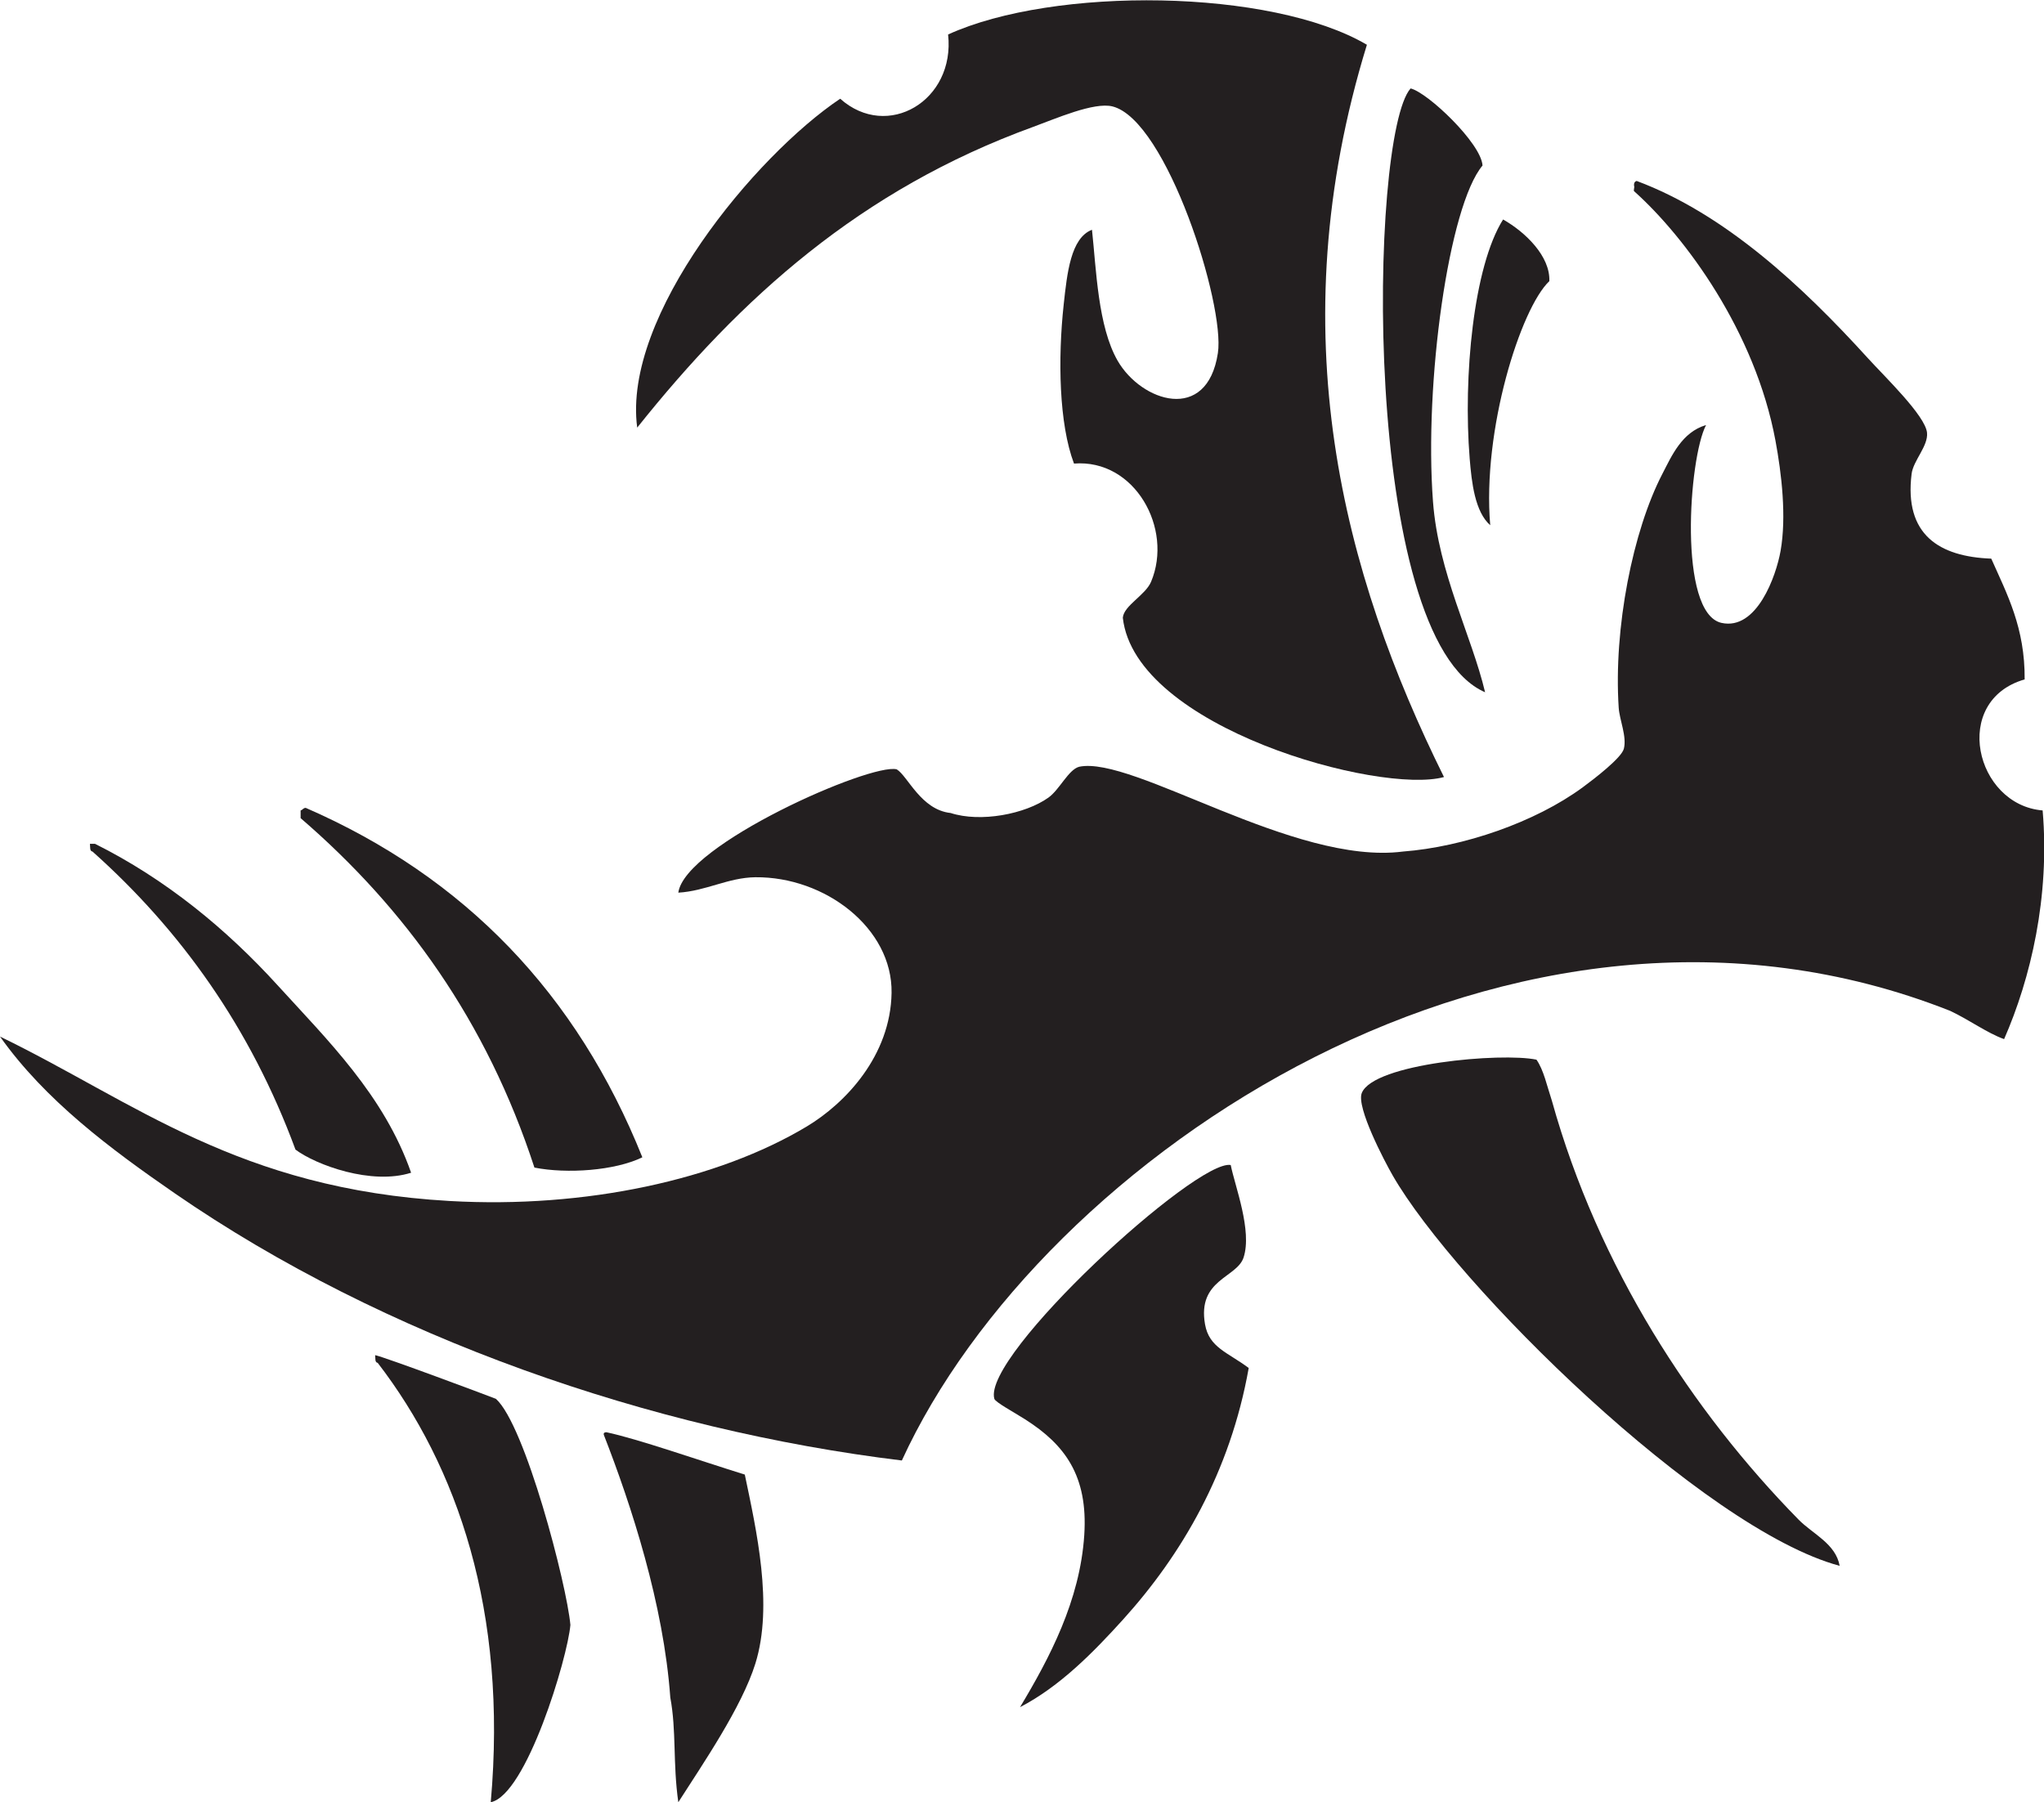 <?xml version="1.0" encoding="UTF-8" standalone="no"?>
<svg
   xmlns:dc="http://purl.org/dc/elements/1.1/"
   xmlns:cc="http://creativecommons.org/ns#"
   xmlns:rdf="http://www.w3.org/1999/02/22-rdf-syntax-ns#"
   xmlns:svg="http://www.w3.org/2000/svg"
   xmlns="http://www.w3.org/2000/svg"
   viewBox="0 0 721.267 635.947"
   height="635.947"
   width="721.267"
   xml:space="preserve"
   id="svg2"
   version="1.1"><defs
     id="defs6" /><g
     transform="matrix(1.333,0,0,-1.333,0,635.947)"
     id="g10"><g
       transform="scale(0.1)"
       id="g12"><path
         id="path14"
         style="fill:#231f20;fill-opacity:1;fill-rule:evenodd;stroke:none"
         d="M 3618.46,4652.29 C 3384,3890.6 3556.66,3250.18 3822.5,2713.84 c -168.52,-46.55 -817.64,129.97 -850.2,421.7 2.8,32.44 59.79,59.55 74.81,95.22 59.16,140.37 -43.05,325.75 -204.04,312.87 -39.75,104.96 -42.99,276.81 -27.21,421.7 8.98,82.5 18.61,175.6 74.82,197.25 11.33,-104.66 15.55,-255.99 68.01,-346.89 62.72,-108.62 236.78,-166.21 265.27,20.41 19.48,127.69 -135.29,616.54 -278.86,652.95 -49.01,12.43 -151.55,-32.84 -210.86,-54.41 -456.85,-166.18 -773.74,-452.74 -1047.44,-795.79 -39.63,296.14 312.6,719.94 537.33,870.61 125.26,-111.52 305,-5.01 285.67,170.04 280.14,127.77 855.4,121.68 1108.66,-27.21 v 0" /><path
         id="path16"
         style="fill:#231f20;fill-opacity:1;fill-rule:evenodd;stroke:none"
         d="m 3931.33,2938.29 c -329.49,141.71 -307.81,1473.8 -197.25,1598.37 44.42,-10.04 186.8,-144.77 190.45,-204.04 C 3835,4226 3769.59,3756.99 3793.44,3442.43 c 14.33,-188.78 102.2,-354.19 137.89,-504.14 v 0" /><path
         id="path18"
         style="fill:#231f20;fill-opacity:1;fill-rule:evenodd;stroke:none"
         d="m 5271.25,3291.97 c 41.82,-94.2 89.45,-182.61 88.4,-319.68 -195.59,-56.41 -131.13,-332.19 47.62,-346.88 19.45,-228.32 -31.45,-444.43 -102.02,-605.33 -45.23,16.15 -91.89,50.86 -142.83,74.81 C 4007.03,2551.66 2755.33,1707.86 2387.36,904.609 1725.28,985.078 1017.29,1228.97 462.516,1611.98 292.207,1729.56 119.949,1857.76 0,2026.88 c 357.297,-173.42 630.344,-403.46 1190.29,-435.31 360.37,-20.49 710.91,56.54 945.42,197.25 102.04,61.23 221.84,187.14 224.45,353.69 2.67,171.38 -176.16,307.82 -360.48,306.06 -71.59,-0.68 -130.91,-36.54 -204.05,-40.81 17.2,127.14 509.09,343.94 578.13,326.48 29.21,-17.45 64.07,-107.27 142.84,-115.63 78.74,-25.59 197.18,-3.16 258.81,40.81 29.45,21.01 52.89,73.97 81.27,81.62 142.34,30.12 569.12,-261.7 856.99,-224.45 160,12.14 350.31,77.52 476.12,170.04 31.03,22.82 102.5,77.76 108.82,102.02 8.4,32.26 -11.46,76.28 -13.61,108.83 -13.83,210.92 37.4,468.16 115.64,618.95 24.87,47.95 51.47,110.15 115.63,129.22 -46,-87.65 -74.43,-498.02 40.8,-523.72 93.22,-20.79 144.59,123.53 156.45,190.45 16.01,90.51 2.79,204.43 -13.62,292.46 -53.59,287.68 -237.73,537.9 -374.08,659.76 -2.27,2.02 1.72,11 0,13.6 -1.11,7.91 1.5,12.11 6.8,13.61 232.71,-86.97 437.26,-276.73 612.15,-469.31 44.12,-48.59 152.09,-152.09 156.44,-197.25 3.38,-35.31 -36.42,-73.52 -40.82,-108.82 -20.06,-161.38 73.24,-219.28 210.86,-224.46 v 0" /><path
         id="path20"
         style="fill:#231f20;fill-opacity:1;fill-rule:evenodd;stroke:none"
         d="m 3944.92,3380.39 c -40.47,35.78 -49.2,112.59 -54.41,176.84 -17.4,215.12 9.74,507.67 88.44,632.55 59.33,-33.5 125.19,-97.74 122.42,-163.24 -76.02,-71.83 -178.13,-395.38 -156.45,-646.15 v 0" /><path
         id="path22"
         style="fill:#231f20;fill-opacity:1;fill-rule:evenodd;stroke:none"
         d="m 1700.41,1707.21 c -72.59,-35.44 -199.57,-44.23 -285.68,-27.21 -126.51,388.13 -342.51,686.79 -618.933,925.01 0,6.8 0,13.6 0,20.4 5.508,1.3 6.777,6.82 13.598,6.8 421.645,-183.69 717.905,-492.76 891.015,-925 v 0" /><path
         id="path24"
         style="fill:#231f20;fill-opacity:1;fill-rule:evenodd;stroke:none"
         d="m 238.059,2537 c 4.539,0 9.066,0 13.605,0 188.004,-94.03 347.699,-225.61 482.91,-374.09 132.5,-145.51 282.456,-291.93 353.686,-496.52 -104.608,-33.43 -251.701,20.41 -306.069,61.22 -119.14,322.96 -303.73,580.48 -537.332,788.98 -7.972,1.09 -5.734,12.41 -6.8,20.41 v 0" /><path
         id="path26"
         style="fill:#231f20;fill-opacity:1;fill-rule:evenodd;stroke:none"
         d="m 4869.94,625.742 c -361.52,97.11 -1017.15,744.008 -1183.48,1033.848 -21.56,37.58 -96.36,180.03 -81.62,217.66 30.65,78.23 370.1,107.83 462.5,88.41 19.28,-27.72 27.54,-68.74 40.82,-108.82 122.78,-440.66 371.66,-822.05 652.97,-1108.656 37.44,-38.176 98.38,-63.672 108.81,-122.442 v 0" /><path
         id="path28"
         style="fill:#231f20;fill-opacity:1;fill-rule:evenodd;stroke:none"
         d="m 3257.97,1686.8 c 11.15,-55.94 57.28,-173.87 34,-244.87 -17.71,-54.03 -122.91,-57.75 -102.03,-176.83 10.86,-61.78 59.57,-73.67 115.63,-115.63 C 3256.6,873.652 3127.52,654.297 2972.3,482.91 2894.9,397.461 2806.04,306.563 2700.24,251.668 c 77.44,129.094 158.76,281.75 170.03,455.695 10.2,157.196 -51.64,239.336 -156.43,306.077 -29.41,18.74 -79.05,45.53 -81.61,54.41 -33.2,115.09 535.21,635.59 625.74,618.95 v 0" /><path
         id="path30"
         style="fill:#231f20;fill-opacity:1;fill-rule:evenodd;stroke:none"
         d="m 993.035,1183.48 c 24.185,-4.71 295.155,-105.87 319.675,-115.63 77.53,-69.061 187.53,-491.366 197.25,-598.545 C 1502.44,381.844 1393.48,19.121 1299.11,0 c 44.96,506.355 -88.87,889.695 -299.27,1163.07 -7.969,1.1 -5.735,12.41 -6.805,20.41 v 0" /><path
         id="path32"
         style="fill:#231f20;fill-opacity:1;fill-rule:evenodd;stroke:none"
         d="m 1971.64,867.305 c 30.56,-146.367 76.1,-345.52 28.04,-500.02 C 1963.75,251.816 1860.59,101.512 1795.63,0 c -14.79,104.07 -4.67,188.586 -21.22,277.176 -17.68,246.926 -103.27,509.074 -176.03,695.461 -1.25,5.781 2.65,6.406 6.8,6.785 84.09,-17.859 242.62,-73.621 366.46,-112.117 v 0" /></g></g></svg>